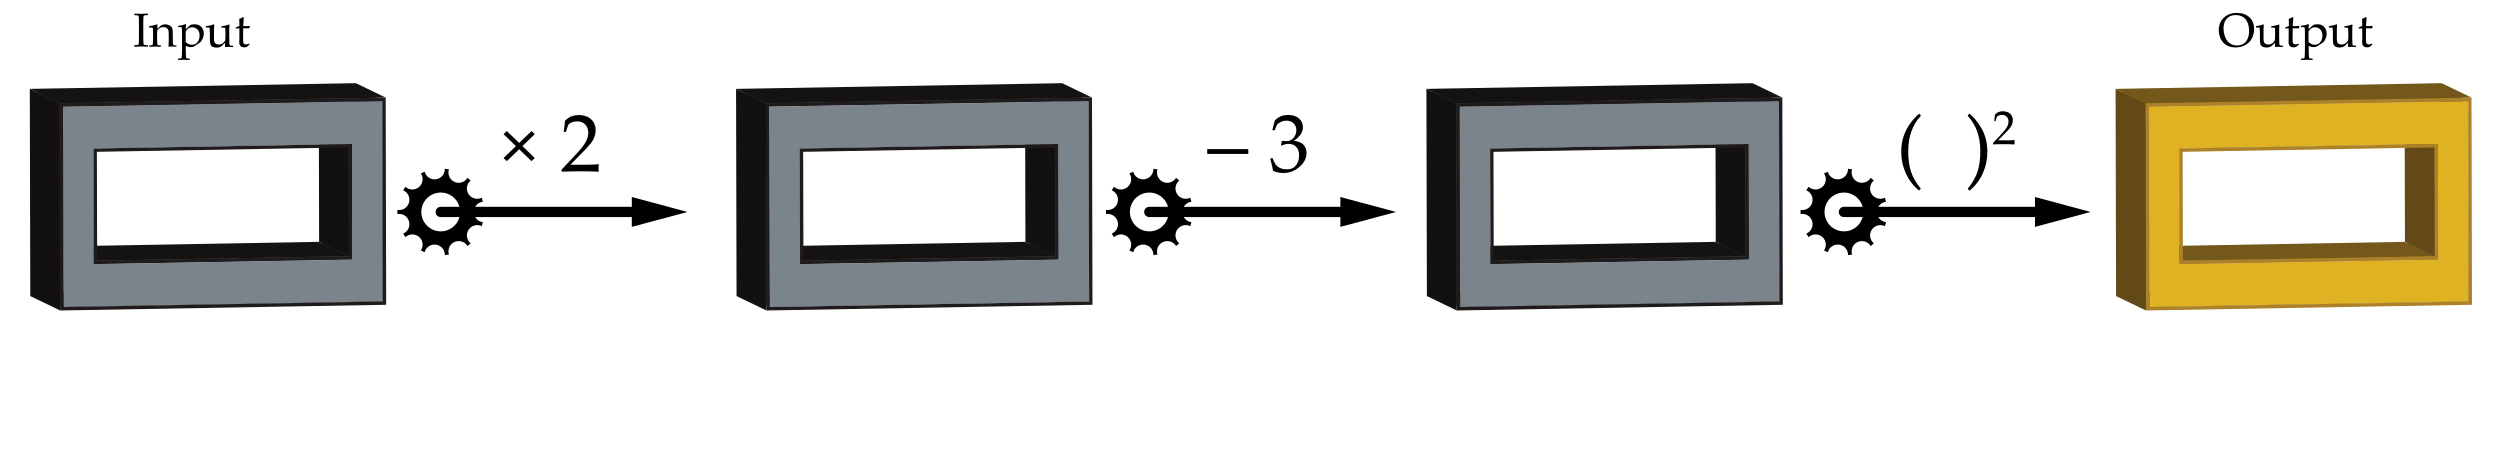 <svg xmlns="http://www.w3.org/2000/svg" width="730.333" height="136" viewBox="0 0 730.333 136"><path fill="#FFF" d="M0 0h730.333v136H0z"/><circle cx="128.75" cy="61.918" r="12.667"/><circle fill="none" stroke="#FFF" stroke-width="6" stroke-linecap="round" stroke-miterlimit="10" stroke-dasharray="0 7.233" cx="128.75" cy="61.918" r="12.667"/><path fill="#FFF" d="M128.75 67.584c-3.125 0-5.667-2.542-5.667-5.666 0-3.125 2.542-5.667 5.667-5.667s5.667 2.55 5.667 5.67c0 3.13-2.543 5.67-5.667 5.67z"/><path fill="#121010" d="M111.828 88.06l-8.725-4.205-.136-58.543 8.725 4.205"/><path fill="#464B4F" d="M102.937 75.832l-8.726-4.205-.07-33.778 8.73 4.2"/><path fill="#121010" d="M101.95 74.854l-8.724-4.206-.074-31.786 8.725 4.205"/><path fill="#53595E" d="M27.385 77.15l-8.725-4.203 75.55-1.32 8.727 4.205"/><path fill="#151213" d="M28.367 76.14l-8.725-4.205 73.584-1.287 8.725 4.206M18.56 89.69l-8.73-4.206 93.275-1.63 8.725 4.206M27.31 43.374l-8.726-4.205 75.55-1.32 8.725 4.2"/><path fill="#1F1B1C" d="M102.858 42.054l.078 33.778-75.55 1.32-.08-33.778 75.552-1.32zm-.907 32.8l-.07-31.787-73.58 1.285.08 31.788 73.59-1.286"/><path fill="#121010" d="M27.385 77.15l-8.725-4.204-.077-33.777 8.725 4.2"/><path fill="#53595E" d="M18.417 31.146L9.69 26.94l93.277-1.628 8.725 4.205"/><path fill="#464B4F" d="M18.552 89.69l-8.725-4.206L9.69 26.94l8.727 4.206"/><path fill="#7C848B" d="M18.417 31.146l93.276-1.63.135 58.544-93.276 1.63-.135-58.544zm84.52 44.686l-.078-33.778-75.56 1.32.08 33.777 75.55-1.31"/><path fill="#1F1B1C" d="M17.43 30.168l95.244-1.664.14 60.534-95.244 1.664-.14-60.534zm94.4 57.892l-.135-58.543-93.276 1.63.13 58.542 93.27-1.63"/><path fill="#121010" d="M17.57 90.702l-8.725-4.205-.14-60.534 8.726 4.205"/><path fill="#151213" d="M17.43 30.168l-8.724-4.205L103.95 24.3l8.724 4.204"/><path fill="#121010" d="M318.16 88.06l-8.723-4.206-.136-58.542 8.73 4.205"/><path fill="#464B4F" d="M309.27 75.832l-8.725-4.205-.077-33.778 8.724 4.2"/><path fill="#121010" d="M308.284 74.854l-8.724-4.206-.074-31.786 8.725 4.204"/><path fill="#53595E" d="M233.72 77.15l-8.726-4.204 75.55-1.32 8.727 4.206"/><path fill="#151213" d="M234.7 76.14l-8.724-4.205 73.584-1.287 8.724 4.206M224.886 89.69l-8.725-4.206 93.28-1.63 8.73 4.206m-84.52-44.686l-8.72-4.205 75.55-1.32 8.73 4.2"/><path fill="#121010" d="M233.72 77.15l-8.726-4.204-.077-33.777 8.725 4.2"/><path fill="#53595E" d="M224.75 31.146l-8.725-4.205 93.275-1.62 8.73 4.21"/><path fill="#464B4F" d="M224.886 89.69l-8.725-4.206-.13-58.543 8.73 4.21"/><path fill="#1F1B1C" d="M223.756 30.168l95.252-1.664.14 60.534-95.252 1.664-.14-60.534zM318.16 88.06l-.134-58.543-93.276 1.63.135 58.542 93.276-1.63"/><path fill="#1F1B1C" d="M309.192 42.054l.078 33.778-75.55 1.32-.08-33.778 75.552-1.32zm-.908 32.8l-.073-31.787-73.58 1.286.08 31.787 73.59-1.286"/><path fill="#7C848B" d="M224.75 31.146l93.276-1.63.135 58.544-93.27 1.63-.13-58.544zm84.52 44.686l-.077-33.778-75.55 1.32.077 33.777 75.55-1.31"/><path fill="#121010" d="M223.896 90.702l-8.726-4.205-.14-60.534 8.726 4.205"/><path fill="#151213" d="M223.756 30.168l-8.725-4.205 95.26-1.663 8.73 4.2"/><path fill="#121010" d="M519.833 88.06l-8.725-4.206-.134-58.542 8.724 4.205"/><path fill="#464B4F" d="M510.942 75.832l-8.724-4.205-.078-33.778 8.724 4.2"/><path fill="#121010" d="M509.956 74.854l-8.725-4.206-.07-31.786 8.73 4.204"/><path fill="#53595E" d="M435.382 77.15l-8.725-4.203 75.56-1.32 8.725 4.205"/><path fill="#151213" d="M436.363 76.14l-8.724-4.205 73.59-1.287 8.72 4.206m-83.4 14.836l-8.73-4.206 93.28-1.63 8.72 4.206M435.3 43.374l-8.723-4.205 75.56-1.32 8.72 4.2"/><path fill="#1F1B1C" d="M510.864 42.054l.078 33.778-75.56 1.32-.08-33.778 75.562-1.32zm-.908 32.8l-.073-31.787-73.593 1.286.073 31.788 73.593-1.28"/><path fill="#121010" d="M435.382 77.15l-8.725-4.203-.078-33.778 8.72 4.2"/><path fill="#53595E" d="M426.413 31.146l-8.725-4.205 93.286-1.62 8.724 4.21"/><path fill="#464B4F" d="M426.548 89.69l-8.725-4.206-.135-58.543 8.725 4.21"/><path fill="#7C848B" d="M426.413 31.146l93.285-1.63.135 58.544-93.285 1.63-.135-58.544zm84.53 44.686l-.08-33.778-75.56 1.32.078 33.777 75.57-1.31"/><path fill="#1F1B1C" d="M425.427 30.168l95.253-1.664.14 60.534-95.252 1.664-.14-60.534zm94.406 57.892l-.135-58.543-93.285 1.63.135 58.542 93.285-1.63"/><path fill="#121010" d="M425.567 90.702l-8.725-4.205-.14-60.534 8.725 4.205"/><path fill="#151213" d="M425.427 30.168l-8.725-4.205 95.252-1.664 8.726 4.2"/><path d="M156.225 46.158l-.938.914-3.62-3.47-3.61 3.47-.95-.914 3.6-3.48-3.6-3.48.95-.914 3.61 3.47 3.62-3.47.938.914-3.598 3.48 3.598 3.48zm7.98 4.042l-.14-.116v-.54l3.926-4.16c1.62-1.71 2.67-3.034 3.15-3.972s.72-1.813.72-2.625c0-.953-.29-1.746-.86-2.38s-1.36-.948-2.34-.948c-.63 0-1.18.09-1.65.29s-.78.41-.94.65-.39.92-.7 2.04l-.1.09h-.48l-.12-.11c.18-1.06.31-2.1.38-3.13.74-.72 1.42-1.18 2.06-1.38s1.31-.3 2-.3c.83 0 1.62.15 2.38.47s1.37.81 1.83 1.51.69 1.51.69 2.43c0 .68-.13 1.37-.4 2.06s-.66 1.36-1.18 2-1.23 1.41-2.13 2.31l-3.65 3.73h4.63c1.42 0 2.6-.05 3.55-.15l.08.09c-.04.26-.07.61-.07 1.04 0 .39.03.7.07.93l-.08.13c-.56-.03-1.43-.06-2.59-.09s-1.93-.03-2.31-.03c-.76 0-1.78.01-3.06.03s-2.15.04-2.61.08zm188.462-5.238v-1.395h12v1.395h-12zm19.218 4.852c-.14-.922-.402-2.03-.785-3.328l.06-.176.433-.164.164.082c.273.72.566 1.313.88 1.78s.76.83 1.347 1.08 1.22.374 1.898.374c.86 0 1.54-.18 2.045-.54s.893-.847 1.166-1.464.41-1.313.41-2.086c0-1.04-.27-1.855-.814-2.45s-1.3-.89-2.26-.89c-.33 0-.62.03-.88.094s-.66.203-1.2.422l-.13-.117.26-1.27c.63.04 1.05.06 1.26.06.91 0 1.64-.32 2.17-.97s.8-1.41.8-2.29c0-.77-.28-1.42-.84-1.94s-1.25-.78-2.07-.78c-.54 0-1.05.11-1.53.33s-.88.49-1.19.8c-.13.27-.35.79-.63 1.57l-.12.11h-.53l-.1-.1.7-2.72c.98-1.1 2.3-1.65 3.97-1.65 1.27 0 2.3.34 3.09 1.01s1.17 1.53 1.17 2.55c0 .78-.23 1.5-.69 2.15s-1.11 1.27-1.93 1.85c1.35.17 2.3.57 2.85 1.21s.82 1.43.82 2.34c0 1.5-.68 2.85-2.04 4.05s-2.93 1.8-4.71 1.8c-.53 0-1.03-.05-1.49-.14-.47-.09-1.01-.27-1.62-.54z"/><path fill="#624917" d="M721.163 88.06l-8.725-4.206-.135-58.542 8.725 4.205"/><path fill="#7E6513" d="M712.272 75.832l-8.724-4.205-.078-33.778 8.724 4.2"/><path fill="#624917" d="M711.286 74.854l-8.724-4.206-.074-31.786 8.725 4.204"/><path fill="#957817" d="M636.712 77.15l-8.725-4.203 75.56-1.32 8.725 4.205"/><path fill="#74571B" d="M637.693 76.14l-8.724-4.205 73.59-1.287 8.72 4.206m-83.4 14.836l-8.73-4.206 93.28-1.63 8.72 4.206m-84.53-44.686l-8.72-4.204 75.56-1.32 8.72 4.2"/><path fill="#624917" d="M636.712 77.15l-8.725-4.203-.078-33.778 8.72 4.2"/><path fill="#DEB222" d="M627.743 31.146l93.285-1.63.135 58.544-93.284 1.63-.14-58.544zm84.53 44.686l-.08-33.778-75.56 1.32.078 33.777 75.57-1.31"/><path fill="#AD8129" d="M712.194 42.054l.078 33.778-75.56 1.32-.08-33.778 75.562-1.32zm-.908 32.8l-.073-31.787-73.593 1.286.073 31.788 73.593-1.28"/><path fill="#957817" d="M627.743 31.146l-8.724-4.205 93.28-1.62 8.72 4.21"/><path fill="#7E6513" d="M627.88 89.69l-8.727-4.206-.134-58.543 8.72 4.21"/><path fill="#AD8129" d="M626.757 30.168l95.253-1.664.14 60.534-95.253 1.664-.14-60.534zm94.406 57.892l-.135-58.543-93.285 1.63.135 58.542 93.285-1.63"/><path fill="#624917" d="M626.896 90.702l-8.724-4.205-.14-60.534 8.725 4.205"/><path fill="#74571B" d="M626.757 30.168l-8.725-4.205 95.252-1.664 8.726 4.2"/><path d="M560.538 55.626c-1.633-1.383-2.895-3.045-3.785-4.986s-1.336-4.018-1.336-6.23c0-1.796.25-3.394.75-4.792s1.197-2.684 2.092-3.855 1.68-2.004 2.37-2.496l.13.012.36.45v.13c-2.44 2.62-3.66 6.05-3.66 10.29 0 2.34.27 4.34.81 6s1.49 3.3 2.84 4.92l-.02.14-.43.39-.14.01zm14.906 0l-.14-.012-.446-.387v-.14c1.352-1.626 2.3-3.27 2.842-4.935s.814-3.664.814-6c0-4.234-1.22-7.664-3.656-10.29v-.128l.363-.457.13-.012c1.21.883 2.38 2.295 3.51 4.236s1.71 4.25 1.71 6.91c0 2.16-.43 4.21-1.29 6.15s-2.13 3.64-3.82 5.07zm6.854-13.466l-.082-.068v-.314l2.29-2.425c.942-.998 1.552-1.77 1.83-2.316s.417-1.057.417-1.53c0-.556-.17-1.018-.506-1.387-.337-.37-.793-.553-1.366-.553-.36 0-.69.057-.96.17s-.45.242-.55.383c-.09.142-.23.538-.4 1.19l-.06.054h-.28l-.07-.062c.11-.615.18-1.223.22-1.824.43-.42.83-.687 1.2-.803.37-.116.76-.174 1.17-.174.48 0 .95.1 1.39.28s.8.48 1.07.89.41.88.41 1.42c0 .4-.08.81-.23 1.21-.15.41-.38.79-.69 1.17-.3.38-.71.83-1.24 1.35L583.72 41h2.7c.83 0 1.52-.03 2.07-.09l.05.058c-.03.153-.043.356-.043.606 0 .226.013.406.04.54l-.05.073c-.33-.02-.83-.035-1.51-.05-.68-.016-1.13-.02-1.347-.02-.44 0-1.038 0-1.786.014-.746.01-1.254.02-1.523.05zM39.236 3.976l.854.027c.56.02.927.027 1.1.027.155 0 .81-.018 1.96-.055l.056.048v.342l-.055.048c-.31.01-.55.023-.72.04s-.29.053-.37.104c-.07.05-.12.167-.15.352-.02.18-.04.44-.04.76l-.01 1.57v3.16l.01 1.33c.01.51.02.84.04.99.03.15.06.25.1.3.04.05.13.09.25.13.12.03.43.06.91.07l.06.04v.34l-.05.05-1.2-.04c-.32-.01-.57-.02-.76-.02-.14 0-.79.02-1.95.06l-.05-.06v-.34l.06-.04c.42-.02.71-.04.85-.07.14-.03.24-.06.28-.11.05-.04.09-.14.12-.28s.05-.46.05-.94l.01-1.44V7.24l-.01-1.33c0-.52-.02-.853-.04-1.003s-.05-.25-.09-.3c-.04-.05-.12-.09-.25-.12-.12-.03-.42-.057-.91-.075l-.05-.047V4.02l.06-.047zm6.647 3.144l.13.088c-.027.305-.045.706-.055 1.202.364-.3.71-.605 1.04-.916.095-.086.185-.15.27-.19.083-.042.223-.085.42-.13.195-.046.395-.068.6-.068.346 0 .682.07 1.008.21.326.143.572.31.738.503.167.19.28.42.345.68s.09.59.09.97v1.2c0 .07.01.64.03 1.7.01.43.05.69.14.77.08.08.37.12.84.12l.05.05v.29l-.06.05c-.58-.04-.97-.06-1.18-.06-.12 0-.45.02-1 .05l-.08-.08c.06-.59.09-1.36.09-2.32v-.89c0-.54-.02-.93-.04-1.17s-.1-.45-.23-.65c-.13-.19-.3-.34-.51-.45-.22-.1-.47-.16-.77-.16-.24 0-.44.03-.61.07-.17.04-.36.14-.57.29s-.37.29-.47.42-.16.25-.18.36c-.02.11-.03.35-.03.71V11c0 .1.01.42.02.965s.03.864.05.955.05.154.09.195.09.07.15.08c.06.01.3.03.74.06l.06.057v.29l-.06.06c-.57-.04-1.12-.055-1.65-.055-.52 0-1.07.02-1.64.057l-.06-.06v-.29l.06-.056c.44-.025.69-.046.75-.06.06-.014.11-.042.15-.085s.07-.11.09-.2c.01-.09.03-.388.05-.88.02-.5.03-.88.03-1.137V9.58c0-.183-.01-.432-.03-.746-.02-.314-.03-.508-.04-.58-.01-.074-.04-.127-.1-.162-.06-.034-.18-.05-.356-.05l-.58-.007-.06-.055v-.294l.05-.055c.87-.1 1.61-.27 2.2-.51zm8.335-.083l.13.082c-.045.51-.07.97-.075 1.38.62-.57 1.05-.94 1.294-1.13.244-.18.664-.28 1.26-.28.375 0 .714.05 1.02.15.304.1.586.27.846.5.26.23.464.53.615.88s.226.76.226 1.22c0 .33-.053.66-.157 1-.105.33-.243.64-.414.93-.17.29-.307.48-.41.57-.103.09-.313.23-.632.42-.28.17-.57.36-.85.56-.19.14-.33.23-.41.27s-.2.08-.39.12c-.18.04-.37.06-.58.06-.47 0-.94-.12-1.41-.36v1.46c0 .1.01.42.03.96.02.55.04.86.06.96.02.09.05.16.09.2s.09.07.15.08c.06.01.31.03.74.06l.06.05v.29l-.05.06c-.57-.04-1.11-.06-1.64-.06-.52 0-1.07.02-1.64.06l-.06-.06v-.29l.07-.06c.44-.03.69-.05.75-.06.06-.02.11-.05.16-.09.05-.05.08-.12.09-.21.02-.1.04-.4.06-.92s.03-.9.03-1.16v-5.2c0-.24-.01-.51-.03-.83s-.03-.5-.05-.55c-.01-.05-.04-.09-.1-.125-.05-.03-.17-.05-.35-.05l-.57-.01-.06-.06V7.6l.06-.054c.87-.105 1.6-.276 2.19-.513zm.055 5.24c.21.214.47.4.78.557s.65.236 1.024.236c.442 0 .832-.112 1.17-.335s.604-.55.79-.98c.188-.43.28-.907.28-1.43 0-.425-.082-.818-.248-1.183-.17-.364-.43-.65-.78-.86-.35-.21-.72-.315-1.11-.315-.24 0-.48.042-.71.126-.23.084-.44.208-.64.373-.2.164-.34.32-.43.468-.09.148-.13.27-.14.37-.01.097-.01.205-.01.324v2.65zm8.19-5.157l.13.088c-.05.597-.074 1.355-.074 2.275v1.592c0 .583.04.988.13 1.216.09.23.24.41.46.53.22.12.48.18.78.18.33 0 .63-.06.91-.19s.5-.31.68-.55c.18-.23.29-.39.31-.48s.04-.31.05-.69l.02-.76v-.74c0-.18-.01-.43-.03-.74s-.04-.51-.05-.58c-.01-.07-.05-.12-.11-.16s-.18-.05-.36-.05h-.58l-.06-.05v-.3l.05-.05c.87-.1 1.6-.27 2.2-.51l.13.09c-.05.6-.08 1.36-.08 2.28v1.2c0 .07.01.63.03 1.68.01.39.03.62.07.71.04.09.09.15.16.18s.27.05.61.05h.19l.06.06v.28l-.06.06c-.64-.03-1.07-.05-1.29-.05-.28 0-.6.02-.97.05l-.06-.05c.03-.47.05-.86.06-1.19-.29.23-.61.52-.98.9-.14.14-.35.26-.61.357s-.57.144-.9.144c-.51 0-.91-.08-1.19-.242-.28-.16-.48-.38-.6-.67-.12-.28-.18-.77-.18-1.47V9.58c0-.184-.01-.433-.03-.747-.02-.314-.03-.508-.04-.58-.01-.074-.05-.127-.1-.162-.06-.03-.18-.05-.36-.05h-.58l-.06-.05v-.3l.05-.05c.87-.1 1.606-.27 2.2-.51zm6.39 1.147V8.09l.047-.07c.428-.16.774-.307 1.038-.443 0-1.19-.014-1.88-.04-2.077.468-.164.853-.34 1.154-.526l.164.137c-.045.29-.1 1.13-.164 2.5.228.01.474.01.738.01.538 0 .922-.01 1.155-.04l.048.05-.13.58-.055.06h-.772c-.255 0-.583 0-.984.01l-.04 2.78c0 .65.014 1.07.043 1.27.03.2.112.35.246.46.14.12.34.17.6.17.31 0 .59-.08.85-.24l.17.25c-.11.08-.37.31-.78.69-.23.11-.48.17-.72.17-1.02 0-1.53-.5-1.53-1.49 0-.36.01-.67.03-.93l.01-.24V8.3h-.28c-.2 0-.44.01-.7.026l-.06-.05zm579.307.656c0-.684.1-1.32.294-1.913.196-.592.53-1.14 1.002-1.643.47-.503 1.04-.893 1.704-1.168.665-.28 1.417-.42 2.255-.42 1.553 0 2.79.42 3.71 1.26s1.38 2 1.38 3.46c0 1.03-.226 1.95-.677 2.77-.45.82-1.097 1.46-1.937 1.91-.84.45-1.78.68-2.83.68-.74 0-1.42-.13-2.05-.38s-1.15-.62-1.59-1.11c-.44-.5-.76-1.06-.95-1.71-.19-.65-.29-1.24-.29-1.77zm1.422-.45c0 .555.09 1.153.27 1.792.18.64.448 1.19.807 1.646.35.46.77.8 1.23 1.03s1 .34 1.59.34c.7 0 1.33-.16 1.88-.48.55-.32.97-.82 1.25-1.5s.43-1.44.43-2.29c0-.92-.17-1.75-.49-2.49-.33-.74-.8-1.28-1.4-1.62-.61-.33-1.28-.5-2.02-.5-1.11 0-1.98.35-2.62 1.04-.64.69-.96 1.72-.96 3.07zm11.614-1.353l.13.088c-.05.597-.075 1.355-.075 2.275v1.592c0 .583.05.988.14 1.216.09.23.25.41.46.53.22.12.48.18.78.18.33 0 .64-.06.91-.19.28-.13.51-.31.69-.55.19-.23.29-.39.32-.48s.05-.31.06-.69l.02-.76v-.74c0-.18-.01-.43-.02-.74-.02-.31-.03-.51-.04-.58-.01-.07-.04-.12-.1-.16-.06-.03-.18-.05-.35-.05h-.57l-.06-.05v-.3l.06-.05c.87-.1 1.61-.27 2.2-.51l.13.09c-.05.6-.07 1.36-.07 2.28v1.2c0 .07.01.63.04 1.68.01.39.03.62.07.71.04.09.1.15.16.18s.27.05.61.05h.19l.06.06v.27l-.06.06c-.64-.04-1.07-.05-1.29-.05-.27 0-.6.01-.96.04l-.06-.06c.03-.46.05-.85.07-1.18-.29.23-.62.53-.98.9-.14.14-.34.26-.6.35s-.56.15-.9.15c-.51 0-.91-.08-1.19-.24-.284-.17-.49-.39-.604-.67-.12-.29-.18-.78-.18-1.47l.01-.54V9.58c0-.183-.01-.432-.03-.746-.02-.312-.033-.51-.045-.58-.01-.072-.046-.125-.1-.16-.06-.034-.18-.05-.36-.05l-.57-.01-.06-.054v-.3l.04-.054c.87-.103 1.6-.274 2.2-.51zm6.39 1.147V8.09l.046-.07c.428-.16.774-.307 1.04-.443 0-1.19-.015-1.88-.042-2.077.47-.164.854-.34 1.154-.526l.164.137c-.045.29-.1 1.13-.164 2.5.228.01.474.01.738.01.537 0 .922-.01 1.154-.04l.048.05-.13.58-.054.06h-.77c-.257 0-.585 0-.985.01l-.04 2.78c0 .65.014 1.07.044 1.27.02.2.11.35.24.46.13.12.33.17.6.17.3 0 .58-.08.84-.24l.16.25c-.11.08-.37.31-.79.69-.24.11-.48.17-.73.17-1.03 0-1.54-.5-1.54-1.49 0-.36.01-.67.02-.93.01-.08.01-.16.01-.24V8.3h-.28c-.21 0-.44.01-.7.026l-.07-.05zm6.776-1.23l.13.082c-.046.51-.07.97-.075 1.38.62-.57 1.05-.94 1.294-1.13.25-.18.67-.28 1.27-.28.38 0 .72.05 1.02.15.31.1.59.27.85.5s.47.53.62.88.23.76.23 1.22c0 .33-.05.66-.15 1-.1.33-.24.64-.41.93-.17.29-.31.48-.41.57-.1.09-.31.23-.63.42-.29.17-.57.36-.86.56-.19.14-.33.23-.41.27s-.2.08-.39.12c-.18.04-.37.06-.58.06-.47 0-.94-.12-1.41-.36v1.46c0 .1.01.42.03.96s.04.86.06.96c.02.09.05.16.09.2s.09.07.15.08c.06.01.31.03.74.06l.06.05v.29l-.05.06c-.57-.04-1.11-.06-1.64-.06-.52 0-1.07.02-1.64.06l-.06-.06v-.29l.06-.06c.44-.03.69-.05.75-.06.06-.02.11-.05.16-.09s.07-.12.09-.21c.02-.1.04-.4.06-.92.02-.52.03-.9.03-1.16v-5.2c0-.24-.01-.51-.03-.83-.02-.31-.03-.5-.05-.55-.01-.05-.04-.09-.1-.12-.05-.03-.17-.05-.35-.05l-.58-.004-.06-.055V7.6l.05-.057c.87-.106 1.6-.277 2.19-.514zm.055 5.24c.21.214.47.4.778.557s.65.236 1.024.236c.44 0 .83-.112 1.17-.335s.6-.55.79-.98c.18-.43.28-.907.28-1.43 0-.425-.09-.818-.25-1.183-.17-.364-.43-.65-.77-.86s-.72-.315-1.11-.315c-.25 0-.48.042-.71.126-.23.084-.44.208-.64.373-.2.164-.34.32-.43.468-.09.148-.14.27-.14.37-.01.097-.01.205-.01.324v2.65zm8.19-5.157l.13.088c-.05.597-.074 1.355-.074 2.275v1.592c0 .583.044.988.133 1.216.09.23.242.41.46.53s.48.18.78.18c.332 0 .635-.06.908-.19s.502-.31.688-.55c.184-.23.29-.39.316-.48s.046-.31.055-.69l.02-.76v-.74c0-.18-.01-.43-.026-.74-.02-.31-.033-.51-.045-.58-.012-.07-.047-.12-.105-.16-.06-.03-.178-.05-.355-.05h-.574l-.06-.05v-.3l.054-.05c.87-.1 1.603-.27 2.2-.51l.13.09c-.05.6-.076 1.36-.076 2.28v1.2c0 .07.012.63.034 1.68.01.39.032.62.07.71.04.09.094.15.162.18s.27.05.608.05h.19l.062.06v.27l-.055.06c-.643-.04-1.072-.05-1.29-.05-.278 0-.6.01-.964.04l-.063-.06c.027-.46.05-.85.063-1.18-.287.23-.615.53-.984.9-.15.14-.35.26-.61.35-.27.1-.57.15-.9.15-.51 0-.91-.08-1.19-.24-.29-.17-.49-.39-.61-.67-.12-.29-.18-.78-.18-1.47l.01-.54V9.58c0-.183-.01-.432-.03-.746-.02-.312-.04-.51-.05-.58-.01-.072-.05-.125-.11-.16-.06-.034-.18-.05-.36-.05l-.58-.01-.07-.054v-.3l.05-.056c.87-.103 1.6-.274 2.2-.51zm6.39 1.147V8.09l.047-.07c.428-.16.773-.307 1.038-.443 0-1.19-.014-1.88-.04-2.077.47-.164.853-.34 1.154-.526l.164.137c-.046.29-.1 1.13-.164 2.5.227.01.473.01.737.01.538 0 .923-.01 1.155-.04l.047.05-.13.58-.054.06h-.77c-.25 0-.58 0-.98.01l-.04 2.79c0 .64.02 1.06.05 1.26.03.2.11.35.25.47.14.11.34.17.6.17.31 0 .59-.08.85-.24l.17.25c-.11.08-.37.31-.78.68-.24.11-.48.17-.72.17-1.02 0-1.53-.5-1.53-1.49 0-.36.01-.67.03-.93.01-.08.01-.16.01-.24V8.3h-.28c-.2 0-.43.01-.7.027l-.1-.057z"/><path fill="none" stroke="#000" stroke-width="3" stroke-linecap="round" stroke-miterlimit="10" d="M128.75 61.917h58.794"/><path d="M184.572 66.275l16.26-4.358-16.26-4.358"/><circle cx="335.75" cy="61.918" r="12.667"/><circle fill="none" stroke="#FFF" stroke-width="6" stroke-linecap="round" stroke-miterlimit="10" stroke-dasharray="0 7.233" cx="335.75" cy="61.918" r="12.667"/><path fill="#FFF" d="M335.75 67.584c-3.125 0-5.667-2.542-5.667-5.666 0-3.125 2.542-5.667 5.667-5.667s5.667 2.55 5.667 5.67c0 3.13-2.543 5.67-5.667 5.67z"/><path fill="none" stroke="#000" stroke-width="3" stroke-linecap="round" stroke-miterlimit="10" d="M335.75 61.917h58.794"/><path d="M391.57 66.275l16.263-4.358-16.262-4.358"/><circle cx="538.667" cy="61.918" r="12.667"/><circle fill="none" stroke="#FFF" stroke-width="6" stroke-linecap="round" stroke-miterlimit="10" stroke-dasharray="0 7.233" cx="538.667" cy="61.918" r="12.667"/><path fill="#FFF" d="M538.667 67.584c-3.124 0-5.666-2.542-5.666-5.666 0-3.125 2.55-5.667 5.67-5.667 3.13 0 5.67 2.55 5.67 5.67 0 3.13-2.54 5.67-5.66 5.67z"/><path fill="none" stroke="#000" stroke-width="3" stroke-linecap="round" stroke-miterlimit="10" d="M538.667 61.917h58.795"/><path d="M594.49 66.275l16.26-4.358-16.26-4.358"/></svg>
